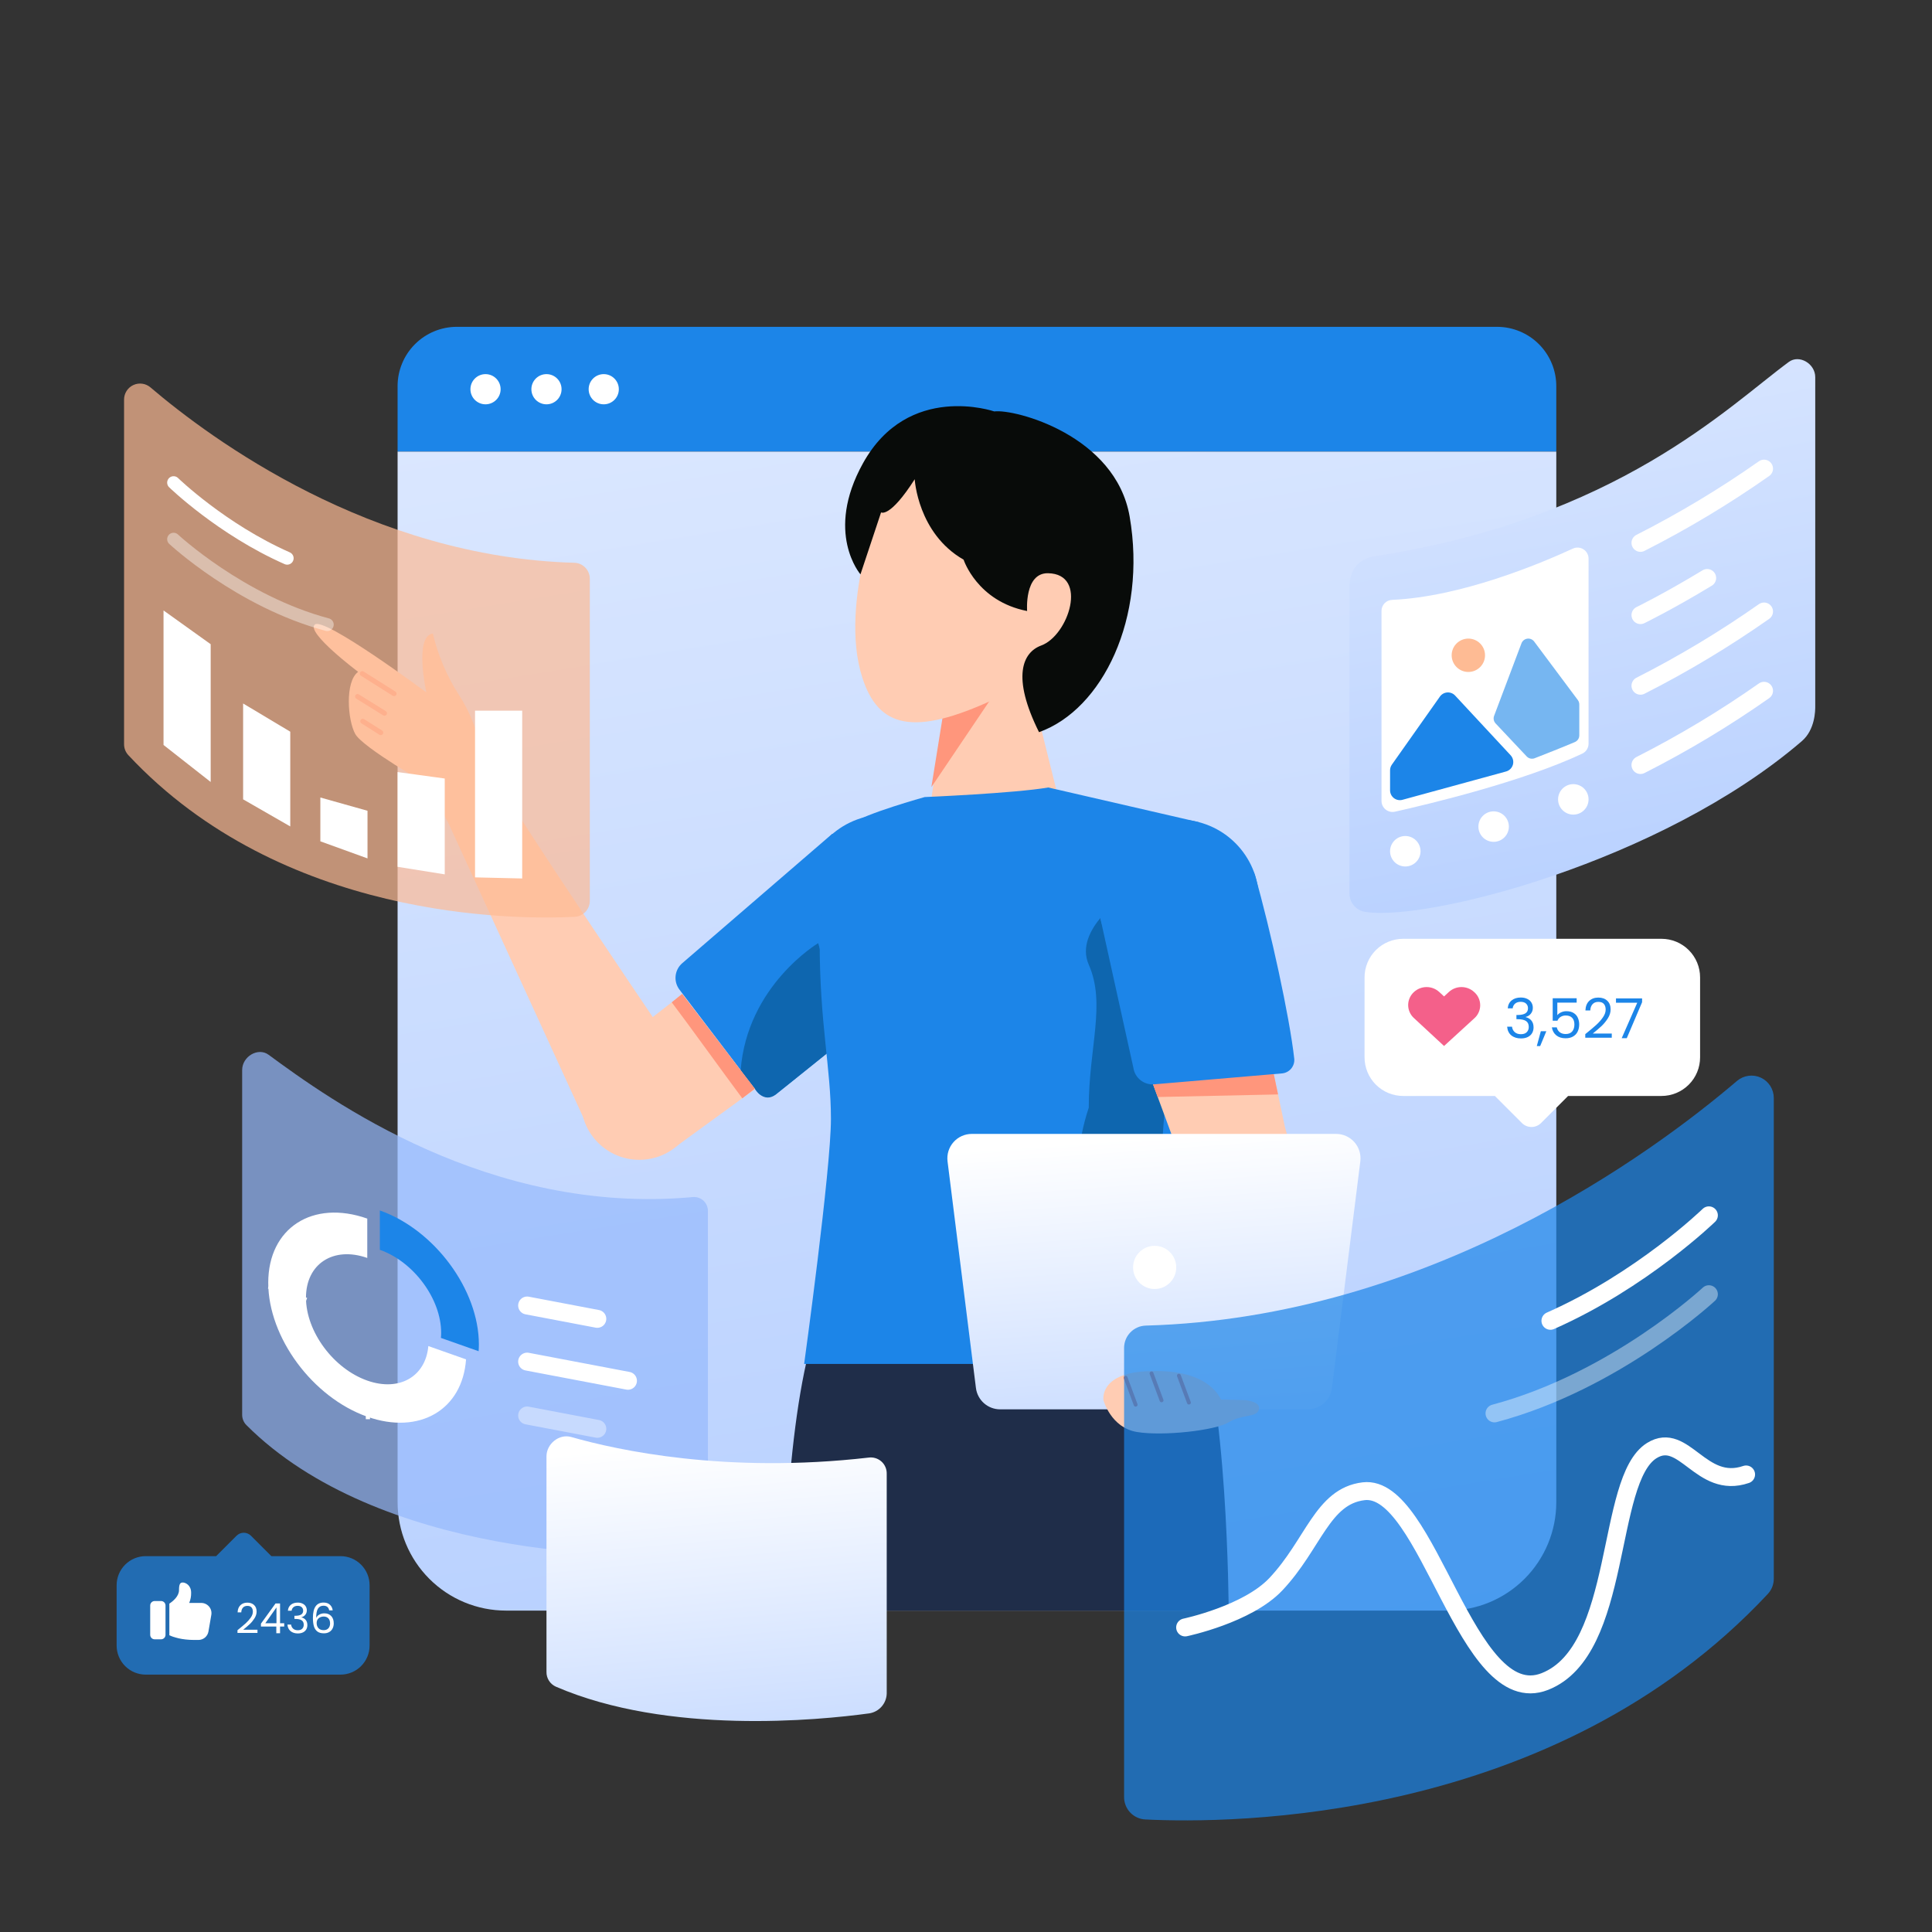 <svg xmlns="http://www.w3.org/2000/svg" xmlns:xlink="http://www.w3.org/1999/xlink" width="1080" zoomAndPan="magnify" viewBox="0 0 810 810" height="1080" preserveAspectRatio="xMidYMid meet" version="1.0"><rect x="0" y="0" width="810" height="810" fill="#333333" stroke="none"/><defs><clipPath id="b8635d881f"><path d="M 166 137.023 L 653 137.023 L 653 190 L 166 190 Z M 166 137.023 " clip-rule="nonzero"/></clipPath><clipPath id="054dc86b91"><path d="M 166 189 L 653 189 L 653 676 L 166 676 Z M 166 189 " clip-rule="nonzero"/></clipPath><clipPath id="57f4c240c4"><path d="M 166.691 189.344 L 652.48 189.344 L 652.48 629.789 C 652.48 635.758 651.309 641.668 649.023 647.184 C 646.738 652.699 643.395 657.711 639.172 661.934 C 634.953 666.156 629.941 669.504 624.43 671.789 C 618.91 674.074 613 675.25 607.031 675.25 L 212.141 675.25 C 206.172 675.25 200.262 674.074 194.746 671.789 C 189.234 669.504 184.223 666.156 180.004 661.934 C 175.781 657.711 172.434 652.699 170.152 647.184 C 167.867 641.668 166.691 635.758 166.691 629.789 Z M 166.691 189.344 " clip-rule="nonzero"/></clipPath><linearGradient x1="2460.588" gradientTransform="matrix(0.16, 0, 0, 0.16, 48.817, 137.022)" y1="50.043" x2="3016.202" gradientUnits="userSpaceOnUse" y2="3495.166" id="662d8fd443"><stop stop-opacity="1" stop-color="rgb(85.4%, 90.44%, 100%)" offset="0"/><stop stop-opacity="1" stop-color="rgb(85.289%, 90.367%, 100%)" offset="0.016"/><stop stop-opacity="1" stop-color="rgb(85.066%, 90.221%, 100%)" offset="0.031"/><stop stop-opacity="1" stop-color="rgb(84.842%, 90.076%, 100%)" offset="0.047"/><stop stop-opacity="1" stop-color="rgb(84.619%, 89.929%, 100%)" offset="0.062"/><stop stop-opacity="1" stop-color="rgb(84.395%, 89.783%, 100%)" offset="0.078"/><stop stop-opacity="1" stop-color="rgb(84.172%, 89.636%, 100%)" offset="0.094"/><stop stop-opacity="1" stop-color="rgb(83.948%, 89.49%, 100%)" offset="0.109"/><stop stop-opacity="1" stop-color="rgb(83.725%, 89.343%, 100%)" offset="0.125"/><stop stop-opacity="1" stop-color="rgb(83.501%, 89.197%, 100%)" offset="0.139"/><stop stop-opacity="1" stop-color="rgb(83.389%, 89.124%, 100%)" offset="0.141"/><stop stop-opacity="1" stop-color="rgb(83.278%, 89.05%, 100%)" offset="0.156"/><stop stop-opacity="1" stop-color="rgb(83.055%, 88.904%, 100%)" offset="0.172"/><stop stop-opacity="1" stop-color="rgb(82.831%, 88.759%, 100%)" offset="0.188"/><stop stop-opacity="1" stop-color="rgb(82.608%, 88.612%, 100%)" offset="0.203"/><stop stop-opacity="1" stop-color="rgb(82.384%, 88.466%, 100%)" offset="0.219"/><stop stop-opacity="1" stop-color="rgb(82.161%, 88.319%, 100%)" offset="0.234"/><stop stop-opacity="1" stop-color="rgb(81.937%, 88.173%, 100%)" offset="0.25"/><stop stop-opacity="1" stop-color="rgb(81.714%, 88.026%, 100%)" offset="0.266"/><stop stop-opacity="1" stop-color="rgb(81.49%, 87.88%, 100%)" offset="0.281"/><stop stop-opacity="1" stop-color="rgb(81.267%, 87.733%, 100%)" offset="0.297"/><stop stop-opacity="1" stop-color="rgb(81.042%, 87.587%, 100%)" offset="0.312"/><stop stop-opacity="1" stop-color="rgb(80.82%, 87.442%, 100%)" offset="0.328"/><stop stop-opacity="1" stop-color="rgb(80.597%, 87.296%, 100%)" offset="0.344"/><stop stop-opacity="1" stop-color="rgb(80.373%, 87.149%, 100%)" offset="0.359"/><stop stop-opacity="1" stop-color="rgb(80.15%, 87.003%, 100%)" offset="0.375"/><stop stop-opacity="1" stop-color="rgb(79.926%, 86.856%, 100%)" offset="0.391"/><stop stop-opacity="1" stop-color="rgb(79.703%, 86.71%, 100%)" offset="0.406"/><stop stop-opacity="1" stop-color="rgb(79.478%, 86.563%, 100%)" offset="0.422"/><stop stop-opacity="1" stop-color="rgb(79.256%, 86.417%, 100%)" offset="0.438"/><stop stop-opacity="1" stop-color="rgb(79.031%, 86.27%, 100%)" offset="0.453"/><stop stop-opacity="1" stop-color="rgb(78.809%, 86.125%, 100%)" offset="0.469"/><stop stop-opacity="1" stop-color="rgb(78.584%, 85.979%, 100%)" offset="0.484"/><stop stop-opacity="1" stop-color="rgb(78.362%, 85.832%, 100%)" offset="0.5"/><stop stop-opacity="1" stop-color="rgb(78.139%, 85.686%, 100%)" offset="0.516"/><stop stop-opacity="1" stop-color="rgb(77.914%, 85.539%, 100%)" offset="0.531"/><stop stop-opacity="1" stop-color="rgb(77.692%, 85.393%, 100%)" offset="0.547"/><stop stop-opacity="1" stop-color="rgb(77.467%, 85.246%, 100%)" offset="0.562"/><stop stop-opacity="1" stop-color="rgb(77.245%, 85.1%, 100%)" offset="0.578"/><stop stop-opacity="1" stop-color="rgb(77.02%, 84.953%, 100%)" offset="0.594"/><stop stop-opacity="1" stop-color="rgb(76.797%, 84.808%, 100%)" offset="0.609"/><stop stop-opacity="1" stop-color="rgb(76.573%, 84.662%, 100%)" offset="0.625"/><stop stop-opacity="1" stop-color="rgb(76.35%, 84.515%, 100%)" offset="0.641"/><stop stop-opacity="1" stop-color="rgb(76.128%, 84.369%, 100%)" offset="0.656"/><stop stop-opacity="1" stop-color="rgb(75.903%, 84.222%, 100%)" offset="0.672"/><stop stop-opacity="1" stop-color="rgb(75.681%, 84.076%, 100%)" offset="0.688"/><stop stop-opacity="1" stop-color="rgb(75.456%, 83.929%, 100%)" offset="0.703"/><stop stop-opacity="1" stop-color="rgb(75.233%, 83.783%, 100%)" offset="0.719"/><stop stop-opacity="1" stop-color="rgb(75.009%, 83.636%, 100%)" offset="0.734"/><stop stop-opacity="1" stop-color="rgb(74.786%, 83.492%, 100%)" offset="0.75"/><stop stop-opacity="1" stop-color="rgb(74.562%, 83.345%, 100%)" offset="0.766"/><stop stop-opacity="1" stop-color="rgb(74.339%, 83.199%, 100%)" offset="0.781"/><stop stop-opacity="1" stop-color="rgb(74.115%, 83.052%, 100%)" offset="0.797"/><stop stop-opacity="1" stop-color="rgb(73.892%, 82.906%, 100%)" offset="0.812"/><stop stop-opacity="1" stop-color="rgb(73.669%, 82.759%, 100%)" offset="0.828"/><stop stop-opacity="1" stop-color="rgb(73.445%, 82.613%, 100%)" offset="0.844"/><stop stop-opacity="1" stop-color="rgb(73.222%, 82.466%, 100%)" offset="0.859"/><stop stop-opacity="1" stop-color="rgb(72.998%, 82.32%, 100%)" offset="0.861"/><stop stop-opacity="1" stop-color="rgb(72.887%, 82.248%, 100%)" offset="0.875"/><stop stop-opacity="1" stop-color="rgb(72.775%, 82.175%, 100%)" offset="0.891"/><stop stop-opacity="1" stop-color="rgb(72.551%, 82.028%, 100%)" offset="0.906"/><stop stop-opacity="1" stop-color="rgb(72.328%, 81.882%, 100%)" offset="0.922"/><stop stop-opacity="1" stop-color="rgb(72.104%, 81.735%, 100%)" offset="0.938"/><stop stop-opacity="1" stop-color="rgb(71.881%, 81.589%, 100%)" offset="0.953"/><stop stop-opacity="1" stop-color="rgb(71.658%, 81.442%, 100%)" offset="0.969"/><stop stop-opacity="1" stop-color="rgb(71.434%, 81.296%, 100%)" offset="0.984"/><stop stop-opacity="1" stop-color="rgb(71.211%, 81.149%, 100%)" offset="1"/></linearGradient><clipPath id="5b7d58365f"><path d="M 397 475 L 571 475 L 571 591 L 397 591 Z M 397 475 " clip-rule="nonzero"/></clipPath><clipPath id="855f51bd52"><path d="M 548.266 590.875 L 419.32 590.875 C 416.828 590.875 414.418 589.969 412.547 588.316 C 410.676 586.664 409.473 584.387 409.164 581.91 L 397.262 486.906 C 397.082 485.465 397.211 484 397.637 482.613 C 398.066 481.227 398.785 479.945 399.746 478.859 C 400.707 477.77 401.887 476.898 403.211 476.301 C 404.531 475.703 405.969 475.395 407.418 475.395 L 560.164 475.395 C 561.617 475.395 563.051 475.703 564.375 476.301 C 565.695 476.898 566.879 477.77 567.84 478.859 C 568.801 479.945 569.52 481.227 569.945 482.613 C 570.375 484 570.5 485.465 570.32 486.906 L 558.418 581.91 C 558.109 584.387 556.906 586.664 555.035 588.316 C 553.164 589.969 550.758 590.875 548.266 590.875 Z M 548.266 590.875 " clip-rule="nonzero"/></clipPath><linearGradient x1="2695.84" gradientTransform="matrix(0.16, 0, 0, 0.16, 48.817, 137.022)" y1="2082.523" x2="2753.497" gradientUnits="userSpaceOnUse" y2="2880.306" id="ebf823d65d"><stop stop-opacity="1" stop-color="rgb(100%, 100%, 100%)" offset="0"/><stop stop-opacity="1" stop-color="rgb(100%, 100%, 100%)" offset="0.031"/><stop stop-opacity="1" stop-color="rgb(99.973%, 99.982%, 100%)" offset="0.047"/><stop stop-opacity="1" stop-color="rgb(99.776%, 99.852%, 100%)" offset="0.062"/><stop stop-opacity="1" stop-color="rgb(99.437%, 99.631%, 100%)" offset="0.078"/><stop stop-opacity="1" stop-color="rgb(99.097%, 99.408%, 100%)" offset="0.094"/><stop stop-opacity="1" stop-color="rgb(98.758%, 99.187%, 100%)" offset="0.098"/><stop stop-opacity="1" stop-color="rgb(98.589%, 99.075%, 100%)" offset="0.109"/><stop stop-opacity="1" stop-color="rgb(98.419%, 98.964%, 100%)" offset="0.125"/><stop stop-opacity="1" stop-color="rgb(98.08%, 98.743%, 100%)" offset="0.141"/><stop stop-opacity="1" stop-color="rgb(97.74%, 98.52%, 100%)" offset="0.156"/><stop stop-opacity="1" stop-color="rgb(97.401%, 98.299%, 100%)" offset="0.172"/><stop stop-opacity="1" stop-color="rgb(97.063%, 98.076%, 100%)" offset="0.188"/><stop stop-opacity="1" stop-color="rgb(96.724%, 97.855%, 100%)" offset="0.203"/><stop stop-opacity="1" stop-color="rgb(96.384%, 97.632%, 100%)" offset="0.219"/><stop stop-opacity="1" stop-color="rgb(96.045%, 97.411%, 100%)" offset="0.234"/><stop stop-opacity="1" stop-color="rgb(95.706%, 97.188%, 100%)" offset="0.25"/><stop stop-opacity="1" stop-color="rgb(95.367%, 96.967%, 100%)" offset="0.266"/><stop stop-opacity="1" stop-color="rgb(95.027%, 96.744%, 100%)" offset="0.281"/><stop stop-opacity="1" stop-color="rgb(94.688%, 96.523%, 100%)" offset="0.297"/><stop stop-opacity="1" stop-color="rgb(94.35%, 96.3%, 100%)" offset="0.312"/><stop stop-opacity="1" stop-color="rgb(94.011%, 96.077%, 100%)" offset="0.328"/><stop stop-opacity="1" stop-color="rgb(93.671%, 95.856%, 100%)" offset="0.344"/><stop stop-opacity="1" stop-color="rgb(93.332%, 95.633%, 100%)" offset="0.359"/><stop stop-opacity="1" stop-color="rgb(92.993%, 95.412%, 100%)" offset="0.375"/><stop stop-opacity="1" stop-color="rgb(92.654%, 95.189%, 100%)" offset="0.391"/><stop stop-opacity="1" stop-color="rgb(92.314%, 94.968%, 100%)" offset="0.406"/><stop stop-opacity="1" stop-color="rgb(91.975%, 94.745%, 100%)" offset="0.422"/><stop stop-opacity="1" stop-color="rgb(91.637%, 94.524%, 100%)" offset="0.438"/><stop stop-opacity="1" stop-color="rgb(91.298%, 94.301%, 100%)" offset="0.453"/><stop stop-opacity="1" stop-color="rgb(90.958%, 94.08%, 100%)" offset="0.469"/><stop stop-opacity="1" stop-color="rgb(90.619%, 93.857%, 100%)" offset="0.484"/><stop stop-opacity="1" stop-color="rgb(90.28%, 93.636%, 100%)" offset="0.5"/><stop stop-opacity="1" stop-color="rgb(89.941%, 93.413%, 100%)" offset="0.516"/><stop stop-opacity="1" stop-color="rgb(89.601%, 93.192%, 100%)" offset="0.531"/><stop stop-opacity="1" stop-color="rgb(89.262%, 92.969%, 100%)" offset="0.547"/><stop stop-opacity="1" stop-color="rgb(88.924%, 92.747%, 100%)" offset="0.562"/><stop stop-opacity="1" stop-color="rgb(88.585%, 92.525%, 100%)" offset="0.578"/><stop stop-opacity="1" stop-color="rgb(88.245%, 92.303%, 100%)" offset="0.594"/><stop stop-opacity="1" stop-color="rgb(87.906%, 92.081%, 100%)" offset="0.609"/><stop stop-opacity="1" stop-color="rgb(87.567%, 91.859%, 100%)" offset="0.625"/><stop stop-opacity="1" stop-color="rgb(87.228%, 91.637%, 100%)" offset="0.641"/><stop stop-opacity="1" stop-color="rgb(86.888%, 91.414%, 100%)" offset="0.656"/><stop stop-opacity="1" stop-color="rgb(86.549%, 91.193%, 100%)" offset="0.672"/><stop stop-opacity="1" stop-color="rgb(86.211%, 90.97%, 100%)" offset="0.688"/><stop stop-opacity="1" stop-color="rgb(85.872%, 90.749%, 100%)" offset="0.703"/><stop stop-opacity="1" stop-color="rgb(85.532%, 90.526%, 100%)" offset="0.719"/><stop stop-opacity="1" stop-color="rgb(85.193%, 90.305%, 100%)" offset="0.734"/><stop stop-opacity="1" stop-color="rgb(84.854%, 90.082%, 100%)" offset="0.75"/><stop stop-opacity="1" stop-color="rgb(84.514%, 89.861%, 100%)" offset="0.766"/><stop stop-opacity="1" stop-color="rgb(84.175%, 89.638%, 100%)" offset="0.781"/><stop stop-opacity="1" stop-color="rgb(83.836%, 89.417%, 100%)" offset="0.797"/><stop stop-opacity="1" stop-color="rgb(83.498%, 89.194%, 100%)" offset="0.812"/><stop stop-opacity="1" stop-color="rgb(83.157%, 88.972%, 100%)" offset="0.828"/><stop stop-opacity="1" stop-color="rgb(82.819%, 88.75%, 100%)" offset="0.844"/><stop stop-opacity="1" stop-color="rgb(82.48%, 88.528%, 100%)" offset="0.859"/><stop stop-opacity="1" stop-color="rgb(82.141%, 88.306%, 100%)" offset="0.875"/><stop stop-opacity="1" stop-color="rgb(81.801%, 88.084%, 100%)" offset="0.891"/><stop stop-opacity="1" stop-color="rgb(81.462%, 87.862%, 100%)" offset="0.902"/><stop stop-opacity="1" stop-color="rgb(81.293%, 87.752%, 100%)" offset="0.906"/><stop stop-opacity="1" stop-color="rgb(81.123%, 87.64%, 100%)" offset="0.922"/><stop stop-opacity="1" stop-color="rgb(80.785%, 87.418%, 100%)" offset="0.938"/><stop stop-opacity="1" stop-color="rgb(80.444%, 87.196%, 100%)" offset="0.953"/><stop stop-opacity="1" stop-color="rgb(80.106%, 86.974%, 100%)" offset="0.969"/><stop stop-opacity="1" stop-color="rgb(79.767%, 86.751%, 100%)" offset="0.984"/><stop stop-opacity="1" stop-color="rgb(79.428%, 86.53%, 100%)" offset="1"/></linearGradient><clipPath id="65487ca9fc"><path d="M 48.898 137.023 L 197 137.023 L 197 310 L 48.898 310 Z M 48.898 137.023 " clip-rule="nonzero"/></clipPath><clipPath id="a12883c758"><path d="M 48.898 149 L 214 149 L 214 338 L 48.898 338 Z M 48.898 149 " clip-rule="nonzero"/></clipPath><clipPath id="de56fa7dab"><path d="M 471 450 L 744 450 L 744 763.211 L 471 763.211 Z M 471 450 " clip-rule="nonzero"/></clipPath><clipPath id="e3e4af2028"><path d="M 542 402 L 761.051 402 L 761.051 659 L 542 659 Z M 542 402 " clip-rule="nonzero"/></clipPath><clipPath id="31855daa9c"><path d="M 519 435 L 761.051 435 L 761.051 698 L 519 698 Z M 519 435 " clip-rule="nonzero"/></clipPath><clipPath id="387b6ff865"><path d="M 48.898 642 L 155 642 L 155 703 L 48.898 703 Z M 48.898 642 " clip-rule="nonzero"/></clipPath><clipPath id="ffbc3e6556"><path d="M 389 499 L 761.051 499 L 761.051 763.211 L 389 763.211 Z M 389 499 " clip-rule="nonzero"/></clipPath><clipPath id="965c9350e5"><path d="M 229 602 L 372 602 L 372 722 L 229 722 Z M 229 602 " clip-rule="nonzero"/></clipPath><clipPath id="091e360784"><path d="M 239.461 602.465 C 258.926 608.023 304.473 617.957 364.148 611.105 C 365.109 610.969 366.086 611.043 367.012 611.324 C 367.941 611.602 368.797 612.078 369.52 612.723 C 370.246 613.363 370.82 614.156 371.207 615.047 C 371.594 615.934 371.781 616.895 371.762 617.863 L 371.762 709.988 C 371.719 712.02 370.957 713.973 369.617 715.5 C 368.273 717.027 366.438 718.031 364.43 718.34 C 343.18 721.246 280.09 727.461 233.074 707.156 C 231.871 706.625 230.852 705.746 230.148 704.637 C 229.441 703.523 229.082 702.23 229.113 700.914 L 229.113 610.613 C 229.113 605.27 234.488 601.043 239.461 602.465 Z M 239.461 602.465 " clip-rule="nonzero"/></clipPath><linearGradient x1="1550.38" gradientTransform="matrix(0.16, 0, 0, 0.16, 48.817, 137.022)" y1="2868.585" x2="1628.914" gradientUnits="userSpaceOnUse" y2="3734.468" id="c9a715ce62"><stop stop-opacity="1" stop-color="rgb(100%, 100%, 100%)" offset="0"/><stop stop-opacity="1" stop-color="rgb(99.86%, 99.908%, 100%)" offset="0.062"/><stop stop-opacity="1" stop-color="rgb(99.542%, 99.699%, 100%)" offset="0.078"/><stop stop-opacity="1" stop-color="rgb(99.185%, 99.466%, 100%)" offset="0.093"/><stop stop-opacity="1" stop-color="rgb(99.007%, 99.348%, 100%)" offset="0.094"/><stop stop-opacity="1" stop-color="rgb(98.828%, 99.231%, 100%)" offset="0.109"/><stop stop-opacity="1" stop-color="rgb(98.47%, 98.997%, 100%)" offset="0.125"/><stop stop-opacity="1" stop-color="rgb(98.112%, 98.764%, 100%)" offset="0.141"/><stop stop-opacity="1" stop-color="rgb(97.755%, 98.531%, 100%)" offset="0.156"/><stop stop-opacity="1" stop-color="rgb(97.398%, 98.296%, 100%)" offset="0.172"/><stop stop-opacity="1" stop-color="rgb(97.041%, 98.062%, 100%)" offset="0.188"/><stop stop-opacity="1" stop-color="rgb(96.684%, 97.829%, 100%)" offset="0.203"/><stop stop-opacity="1" stop-color="rgb(96.327%, 97.595%, 100%)" offset="0.219"/><stop stop-opacity="1" stop-color="rgb(95.97%, 97.36%, 100%)" offset="0.234"/><stop stop-opacity="1" stop-color="rgb(95.613%, 97.127%, 100%)" offset="0.25"/><stop stop-opacity="1" stop-color="rgb(95.256%, 96.893%, 100%)" offset="0.266"/><stop stop-opacity="1" stop-color="rgb(94.899%, 96.658%, 100%)" offset="0.281"/><stop stop-opacity="1" stop-color="rgb(94.542%, 96.425%, 100%)" offset="0.297"/><stop stop-opacity="1" stop-color="rgb(94.185%, 96.191%, 100%)" offset="0.312"/><stop stop-opacity="1" stop-color="rgb(93.828%, 95.958%, 100%)" offset="0.328"/><stop stop-opacity="1" stop-color="rgb(93.471%, 95.723%, 100%)" offset="0.344"/><stop stop-opacity="1" stop-color="rgb(93.112%, 95.49%, 100%)" offset="0.359"/><stop stop-opacity="1" stop-color="rgb(92.755%, 95.256%, 100%)" offset="0.375"/><stop stop-opacity="1" stop-color="rgb(92.398%, 95.023%, 100%)" offset="0.391"/><stop stop-opacity="1" stop-color="rgb(92.041%, 94.788%, 100%)" offset="0.406"/><stop stop-opacity="1" stop-color="rgb(91.684%, 94.554%, 100%)" offset="0.422"/><stop stop-opacity="1" stop-color="rgb(91.327%, 94.321%, 100%)" offset="0.438"/><stop stop-opacity="1" stop-color="rgb(90.97%, 94.087%, 100%)" offset="0.453"/><stop stop-opacity="1" stop-color="rgb(90.613%, 93.852%, 100%)" offset="0.469"/><stop stop-opacity="1" stop-color="rgb(90.256%, 93.619%, 100%)" offset="0.484"/><stop stop-opacity="1" stop-color="rgb(89.899%, 93.385%, 100%)" offset="0.5"/><stop stop-opacity="1" stop-color="rgb(89.542%, 93.152%, 100%)" offset="0.516"/><stop stop-opacity="1" stop-color="rgb(89.185%, 92.917%, 100%)" offset="0.531"/><stop stop-opacity="1" stop-color="rgb(88.828%, 92.683%, 100%)" offset="0.547"/><stop stop-opacity="1" stop-color="rgb(88.47%, 92.45%, 100%)" offset="0.562"/><stop stop-opacity="1" stop-color="rgb(88.112%, 92.216%, 100%)" offset="0.578"/><stop stop-opacity="1" stop-color="rgb(87.755%, 91.982%, 100%)" offset="0.594"/><stop stop-opacity="1" stop-color="rgb(87.398%, 91.748%, 100%)" offset="0.609"/><stop stop-opacity="1" stop-color="rgb(87.041%, 91.515%, 100%)" offset="0.625"/><stop stop-opacity="1" stop-color="rgb(86.684%, 91.281%, 100%)" offset="0.641"/><stop stop-opacity="1" stop-color="rgb(86.327%, 91.046%, 100%)" offset="0.656"/><stop stop-opacity="1" stop-color="rgb(85.97%, 90.813%, 100%)" offset="0.672"/><stop stop-opacity="1" stop-color="rgb(85.612%, 90.579%, 100%)" offset="0.688"/><stop stop-opacity="1" stop-color="rgb(85.255%, 90.344%, 100%)" offset="0.703"/><stop stop-opacity="1" stop-color="rgb(84.898%, 90.111%, 100%)" offset="0.719"/><stop stop-opacity="1" stop-color="rgb(84.541%, 89.877%, 100%)" offset="0.734"/><stop stop-opacity="1" stop-color="rgb(84.184%, 89.644%, 100%)" offset="0.75"/><stop stop-opacity="1" stop-color="rgb(83.827%, 89.409%, 100%)" offset="0.766"/><stop stop-opacity="1" stop-color="rgb(83.47%, 89.175%, 100%)" offset="0.781"/><stop stop-opacity="1" stop-color="rgb(83.113%, 88.942%, 100%)" offset="0.797"/><stop stop-opacity="1" stop-color="rgb(82.755%, 88.708%, 100%)" offset="0.812"/><stop stop-opacity="1" stop-color="rgb(82.397%, 88.474%, 100%)" offset="0.828"/><stop stop-opacity="1" stop-color="rgb(82.04%, 88.24%, 100%)" offset="0.844"/><stop stop-opacity="1" stop-color="rgb(81.683%, 88.007%, 100%)" offset="0.859"/><stop stop-opacity="1" stop-color="rgb(81.326%, 87.773%, 100%)" offset="0.875"/><stop stop-opacity="1" stop-color="rgb(80.969%, 87.538%, 100%)" offset="0.891"/><stop stop-opacity="1" stop-color="rgb(80.612%, 87.305%, 100%)" offset="0.906"/><stop stop-opacity="1" stop-color="rgb(80.255%, 87.071%, 100%)" offset="0.907"/><stop stop-opacity="1" stop-color="rgb(80.077%, 86.955%, 100%)" offset="0.922"/><stop stop-opacity="1" stop-color="rgb(79.898%, 86.838%, 100%)" offset="0.938"/><stop stop-opacity="1" stop-color="rgb(79.541%, 86.603%, 100%)" offset="0.953"/><stop stop-opacity="1" stop-color="rgb(79.184%, 86.369%, 100%)" offset="0.969"/><stop stop-opacity="1" stop-color="rgb(78.827%, 86.136%, 100%)" offset="0.984"/><stop stop-opacity="1" stop-color="rgb(78.47%, 85.902%, 100%)" offset="1"/></linearGradient><clipPath id="a65502ffb5"><path d="M 565 150 L 761.051 150 L 761.051 383 L 565 383 Z M 565 150 " clip-rule="nonzero"/></clipPath><clipPath id="3fe1363bb0"><path d="M 749.992 151.73 C 724.551 170.41 678.02 217.52 576.465 233.172 C 568.688 234.371 565.777 239.902 565.777 246.02 L 565.777 374.812 C 565.82 376.602 566.477 378.316 567.641 379.676 C 568.801 381.035 570.395 381.953 572.152 382.273 C 597.77 386.586 696.422 361.414 755.414 310.738 C 761.051 305.898 761.051 297.781 761.051 296.09 L 761.051 158.156 C 761.051 152.434 754.344 148.531 749.992 151.73 Z M 749.992 151.73 " clip-rule="nonzero"/></clipPath><linearGradient x1="4019.742" gradientTransform="matrix(0.16, 0, 0, 0.16, 48.817, 137.022)" y1="-77.556" x2="4338.876" gradientUnits="userSpaceOnUse" y2="1587.069" id="ce7e64eda1"><stop stop-opacity="1" stop-color="rgb(85.51%, 90.512%, 100%)" offset="0"/><stop stop-opacity="1" stop-color="rgb(85.396%, 90.437%, 100%)" offset="0.016"/><stop stop-opacity="1" stop-color="rgb(85.167%, 90.288%, 100%)" offset="0.031"/><stop stop-opacity="1" stop-color="rgb(84.938%, 90.138%, 100%)" offset="0.047"/><stop stop-opacity="1" stop-color="rgb(84.711%, 89.989%, 100%)" offset="0.062"/><stop stop-opacity="1" stop-color="rgb(84.482%, 89.839%, 100%)" offset="0.078"/><stop stop-opacity="1" stop-color="rgb(84.253%, 89.69%, 100%)" offset="0.094"/><stop stop-opacity="1" stop-color="rgb(84.026%, 89.54%, 100%)" offset="0.109"/><stop stop-opacity="1" stop-color="rgb(83.797%, 89.391%, 100%)" offset="0.125"/><stop stop-opacity="1" stop-color="rgb(83.569%, 89.241%, 100%)" offset="0.136"/><stop stop-opacity="1" stop-color="rgb(83.455%, 89.166%, 100%)" offset="0.141"/><stop stop-opacity="1" stop-color="rgb(83.34%, 89.091%, 100%)" offset="0.156"/><stop stop-opacity="1" stop-color="rgb(83.112%, 88.942%, 100%)" offset="0.172"/><stop stop-opacity="1" stop-color="rgb(82.884%, 88.792%, 100%)" offset="0.188"/><stop stop-opacity="1" stop-color="rgb(82.655%, 88.643%, 100%)" offset="0.203"/><stop stop-opacity="1" stop-color="rgb(82.426%, 88.493%, 100%)" offset="0.219"/><stop stop-opacity="1" stop-color="rgb(82.199%, 88.344%, 100%)" offset="0.234"/><stop stop-opacity="1" stop-color="rgb(81.97%, 88.194%, 100%)" offset="0.25"/><stop stop-opacity="1" stop-color="rgb(81.741%, 88.045%, 100%)" offset="0.266"/><stop stop-opacity="1" stop-color="rgb(81.514%, 87.895%, 100%)" offset="0.281"/><stop stop-opacity="1" stop-color="rgb(81.285%, 87.746%, 100%)" offset="0.297"/><stop stop-opacity="1" stop-color="rgb(81.056%, 87.596%, 100%)" offset="0.312"/><stop stop-opacity="1" stop-color="rgb(80.829%, 87.447%, 100%)" offset="0.328"/><stop stop-opacity="1" stop-color="rgb(80.6%, 87.297%, 100%)" offset="0.344"/><stop stop-opacity="1" stop-color="rgb(80.371%, 87.148%, 100%)" offset="0.359"/><stop stop-opacity="1" stop-color="rgb(80.144%, 86.998%, 100%)" offset="0.375"/><stop stop-opacity="1" stop-color="rgb(79.915%, 86.848%, 100%)" offset="0.391"/><stop stop-opacity="1" stop-color="rgb(79.686%, 86.699%, 100%)" offset="0.406"/><stop stop-opacity="1" stop-color="rgb(79.459%, 86.549%, 100%)" offset="0.422"/><stop stop-opacity="1" stop-color="rgb(79.23%, 86.4%, 100%)" offset="0.438"/><stop stop-opacity="1" stop-color="rgb(79.002%, 86.25%, 100%)" offset="0.453"/><stop stop-opacity="1" stop-color="rgb(78.773%, 86.101%, 100%)" offset="0.469"/><stop stop-opacity="1" stop-color="rgb(78.545%, 85.951%, 100%)" offset="0.484"/><stop stop-opacity="1" stop-color="rgb(78.317%, 85.802%, 100%)" offset="0.5"/><stop stop-opacity="1" stop-color="rgb(78.088%, 85.654%, 100%)" offset="0.516"/><stop stop-opacity="1" stop-color="rgb(77.859%, 85.504%, 100%)" offset="0.531"/><stop stop-opacity="1" stop-color="rgb(77.632%, 85.355%, 100%)" offset="0.547"/><stop stop-opacity="1" stop-color="rgb(77.403%, 85.205%, 100%)" offset="0.562"/><stop stop-opacity="1" stop-color="rgb(77.174%, 85.056%, 100%)" offset="0.578"/><stop stop-opacity="1" stop-color="rgb(76.947%, 84.906%, 100%)" offset="0.594"/><stop stop-opacity="1" stop-color="rgb(76.718%, 84.756%, 100%)" offset="0.609"/><stop stop-opacity="1" stop-color="rgb(76.489%, 84.607%, 100%)" offset="0.625"/><stop stop-opacity="1" stop-color="rgb(76.262%, 84.457%, 100%)" offset="0.641"/><stop stop-opacity="1" stop-color="rgb(76.033%, 84.308%, 100%)" offset="0.656"/><stop stop-opacity="1" stop-color="rgb(75.804%, 84.158%, 100%)" offset="0.672"/><stop stop-opacity="1" stop-color="rgb(75.577%, 84.009%, 100%)" offset="0.688"/><stop stop-opacity="1" stop-color="rgb(75.348%, 83.859%, 100%)" offset="0.703"/><stop stop-opacity="1" stop-color="rgb(75.121%, 83.71%, 100%)" offset="0.719"/><stop stop-opacity="1" stop-color="rgb(74.892%, 83.56%, 100%)" offset="0.734"/><stop stop-opacity="1" stop-color="rgb(74.663%, 83.411%, 100%)" offset="0.75"/><stop stop-opacity="1" stop-color="rgb(74.435%, 83.261%, 100%)" offset="0.766"/><stop stop-opacity="1" stop-color="rgb(74.207%, 83.112%, 100%)" offset="0.781"/><stop stop-opacity="1" stop-color="rgb(73.978%, 82.962%, 100%)" offset="0.797"/><stop stop-opacity="1" stop-color="rgb(73.75%, 82.812%, 100%)" offset="0.812"/><stop stop-opacity="1" stop-color="rgb(73.521%, 82.663%, 100%)" offset="0.828"/><stop stop-opacity="1" stop-color="rgb(73.293%, 82.513%, 100%)" offset="0.844"/><stop stop-opacity="1" stop-color="rgb(73.065%, 82.364%, 100%)" offset="0.859"/><stop stop-opacity="1" stop-color="rgb(72.836%, 82.214%, 100%)" offset="0.864"/><stop stop-opacity="1" stop-color="rgb(72.722%, 82.14%, 100%)" offset="0.875"/><stop stop-opacity="1" stop-color="rgb(72.607%, 82.065%, 100%)" offset="0.891"/><stop stop-opacity="1" stop-color="rgb(72.38%, 81.915%, 100%)" offset="0.906"/><stop stop-opacity="1" stop-color="rgb(72.151%, 81.766%, 100%)" offset="0.922"/><stop stop-opacity="1" stop-color="rgb(71.922%, 81.616%, 100%)" offset="0.938"/><stop stop-opacity="1" stop-color="rgb(71.695%, 81.467%, 100%)" offset="0.953"/><stop stop-opacity="1" stop-color="rgb(71.466%, 81.317%, 100%)" offset="0.969"/><stop stop-opacity="1" stop-color="rgb(71.237%, 81.168%, 100%)" offset="0.984"/><stop stop-opacity="1" stop-color="rgb(71.01%, 81.018%, 100%)" offset="1"/></linearGradient><clipPath id="34dfb3315a"><path d="M 580 137.023 L 761.051 137.023 L 761.051 334 L 580 334 Z M 580 137.023 " clip-rule="nonzero"/></clipPath><clipPath id="0d0074dad2"><path d="M 580 137.023 L 761.051 137.023 L 761.051 364 L 580 364 Z M 580 137.023 " clip-rule="nonzero"/></clipPath><clipPath id="eccaf904e0"><path d="M 580 150 L 761.051 150 L 761.051 394 L 580 394 Z M 580 150 " clip-rule="nonzero"/></clipPath><clipPath id="c1d126f07f"><path d="M 580 183 L 761.051 183 L 761.051 427 L 580 427 Z M 580 183 " clip-rule="nonzero"/></clipPath></defs><g clip-path="url(#b8635d881f)"><path fill="#1c85e8" d="M 191.551 137.023 L 627.621 137.023 C 634.215 137.023 640.539 139.641 645.203 144.305 C 649.863 148.969 652.48 155.293 652.48 161.891 L 652.48 189.344 L 166.691 189.344 L 166.691 161.891 C 166.691 155.293 169.312 148.969 173.973 144.305 C 178.637 139.641 184.961 137.023 191.551 137.023 Z M 191.551 137.023 " fill-opacity="1" fill-rule="nonzero"/></g><g clip-path="url(#054dc86b91)"><g clip-path="url(#57f4c240c4)"><path fill="url(#662d8fd443)" d="M 166.691 189.344 L 166.691 675.25 L 652.48 675.25 L 652.48 189.344 Z M 166.691 189.344 " fill-rule="nonzero"/></g></g><path fill="#ffccb3" d="M 484.094 501.777 L 350.852 501.777 L 350.852 566.504 L 484.094 566.504 Z M 484.094 501.777 " fill-opacity="1" fill-rule="nonzero"/><path fill="#1f2d49" d="M 350.066 541.68 C 334.438 557.059 328.289 632.801 329.113 675.25 L 515.129 675.25 C 515.129 675.25 514.793 582.68 500.691 551.488 C 487.723 522.797 466.168 565.117 350.066 541.68 Z M 350.066 541.68 " fill-opacity="1" fill-rule="nonzero"/><path fill="#1c85e8" d="M 380.812 361.262 C 380.812 361.262 404.746 388.129 396.785 396.746 C 381.02 414.457 339.094 447.75 325.355 458.77 C 324.762 459.223 324.082 459.555 323.359 459.746 C 322.641 459.938 321.887 459.984 321.145 459.883 C 320.406 459.781 319.691 459.535 319.051 459.156 C 318.406 458.777 317.84 458.277 317.391 457.68 L 284.906 414.957 C 283.637 413.312 283.043 411.246 283.25 409.176 C 283.457 407.109 284.449 405.199 286.02 403.84 L 348.945 349.562 Z M 380.812 361.262 " fill-opacity="1" fill-rule="nonzero"/><path fill="#0e66af" d="M 343.031 395.418 C 343.031 395.418 313.203 413.148 310.516 448.777 L 316.453 456.41 C 316.453 456.41 320.184 462.91 325.355 458.77 C 330.523 454.629 354.43 435.473 354.43 435.473 Z M 343.031 395.418 " fill-opacity="1" fill-rule="nonzero"/><path fill="#1c85e8" d="M 370.918 408.926 C 389.52 408.926 404.602 393.84 404.602 375.23 C 404.602 356.621 389.52 341.539 370.918 341.539 C 352.312 341.539 337.23 356.621 337.23 375.23 C 337.23 393.84 352.312 408.926 370.918 408.926 Z M 370.918 408.926 " fill-opacity="1" fill-rule="nonzero"/><path fill="#ffccb3" d="M 283.199 480.852 L 253.758 441.863 L 281.629 420.223 L 285.996 416.703 L 316.531 456.648 L 311.215 460.473 Z M 283.199 480.852 " fill-opacity="1" fill-rule="nonzero"/><path fill="#ff967c" d="M 311.215 460.473 C 303.328 449.914 288.5 429.273 281.629 420.223 L 285.996 416.703 L 316.453 456.41 Z M 311.215 460.473 " fill-opacity="1" fill-rule="nonzero"/><path fill="#ffccb3" d="M 268.031 486.258 C 281.539 486.258 292.484 475.309 292.484 461.797 C 292.484 448.289 281.539 437.336 268.031 437.336 C 254.527 437.336 243.578 448.289 243.578 461.797 C 243.578 475.309 254.527 486.258 268.031 486.258 Z M 268.031 486.258 " fill-opacity="1" fill-rule="nonzero"/><path fill="#ffccb3" d="M 288.738 448.641 C 288.738 448.641 209.855 332.77 206.207 322.93 C 202.66 313.32 184.027 336.445 184.027 336.445 L 245.078 469.672 Z M 288.738 448.641 " fill-opacity="1" fill-rule="nonzero"/><path fill="#ffccb3" d="M 397.336 287.055 L 387.852 353.184 C 387.852 353.184 385.363 361.961 396.41 363.289 C 407.457 364.617 431.016 361.648 439.43 352.68 C 447.844 343.715 444.898 339.27 444.898 339.27 L 427.055 267.492 Z M 397.336 287.055 " fill-opacity="1" fill-rule="nonzero"/><path fill="#ff967c" d="M 396.016 295.609 L 419.211 287.414 L 390.477 330.02 Z M 396.016 295.609 " fill-opacity="1" fill-rule="nonzero"/><path fill="#ffccb3" d="M 371.09 205.371 C 371.09 205.371 351.191 252.141 361.562 284.195 C 368.324 305.102 383.055 308.859 416.789 293.191 C 447.723 278.828 455.754 267.961 455.754 267.961 L 460.316 215.824 C 460.316 215.824 391.301 163.684 371.09 205.371 Z M 371.09 205.371 " fill-opacity="1" fill-rule="nonzero"/><path fill="#1c85e8" d="M 387.684 334.172 C 387.684 334.172 362.191 341.254 357.02 345.395 C 351.844 349.535 343.652 370.711 343.652 394.945 C 343.652 429.312 348.375 447.762 348.375 469.105 C 348.375 490.445 337.141 571.84 337.141 571.84 L 502.516 571.84 C 498.285 490.312 502.516 344.676 502.516 344.676 L 439.488 330.152 C 425.277 332.602 387.684 334.172 387.684 334.172 Z M 387.684 334.172 " fill-opacity="1" fill-rule="nonzero"/><path fill="#0e66af" d="M 471.969 375.23 C 471.969 375.23 449.988 389.766 456.465 404.43 C 463.742 420.918 456.465 439.078 456.465 464.402 C 453.957 471.996 452.508 479.234 452.508 485.383 C 452.508 491.531 449.121 485.652 449.121 503.512 C 449.121 516.223 489.062 527.246 488.023 516.973 C 481.078 448.258 509.945 404.746 471.969 375.23 Z M 471.969 375.23 " fill-opacity="1" fill-rule="nonzero"/><path fill="#ffccb3" d="M 548.082 506.691 L 499.402 510.684 L 491.09 475.395 L 481.078 448.258 L 532.312 442.125 L 538.719 472.496 Z M 548.082 506.691 " fill-opacity="1" fill-rule="nonzero"/><path fill="#ff967c" d="M 534.043 450.324 L 535.836 458.844 L 485.383 459.93 L 482.066 450.934 Z M 534.043 450.324 " fill-opacity="1" fill-rule="nonzero"/><path fill="#1c85e8" d="M 494.141 411.004 C 512.742 411.004 527.824 395.922 527.824 377.312 C 527.824 358.703 512.742 343.617 494.141 343.617 C 475.535 343.617 460.453 358.703 460.453 377.312 C 460.453 395.922 475.535 411.004 494.141 411.004 Z M 494.141 411.004 " fill-opacity="1" fill-rule="nonzero"/><path fill="#1c85e8" d="M 487.641 361.473 C 487.641 361.473 523.145 355.645 526.156 366.98 C 532.672 389.781 540.676 426.387 542.625 443.895 C 542.691 444.637 542.609 445.387 542.383 446.102 C 542.156 446.812 541.793 447.473 541.312 448.043 C 540.828 448.617 540.238 449.086 539.574 449.426 C 538.91 449.77 538.188 449.977 537.441 450.035 L 483.973 454.602 C 481.906 454.793 479.84 454.188 478.203 452.902 C 476.57 451.621 475.488 449.762 475.18 447.703 L 460.703 382.125 Z M 487.641 361.473 " fill-opacity="1" fill-rule="nonzero"/><path fill="#080b09" d="M 383.496 200.926 C 383.496 200.926 384.758 223.641 403.996 234.648 C 403.996 234.648 409.625 252.074 430.625 256.172 C 430.625 256.172 429.383 240.156 439.391 240.328 C 456.387 240.613 448.027 266.402 436.535 270.629 C 428.727 273.508 424.023 283.711 435.617 306.965 C 462.23 297.469 480.949 259.121 473.613 216.578 C 467.734 182.508 425.508 171.383 416.832 172.492 C 416.832 172.492 380.797 160.039 361.828 194.188 C 345.609 223.379 360.754 240.797 360.754 240.797 L 369.398 214.82 C 369.398 214.82 373.008 217.355 383.496 200.926 Z M 383.496 200.926 " fill-opacity="1" fill-rule="nonzero"/><g clip-path="url(#5b7d58365f)"><g clip-path="url(#855f51bd52)"><path fill="url(#ebf823d65d)" d="M 397.082 475.395 L 397.082 590.875 L 570.5 590.875 L 570.5 475.395 Z M 397.082 475.395 " fill-rule="nonzero"/></g></g><path fill="#ffffff" d="M 484.094 540.418 C 489.094 540.418 493.145 536.363 493.145 531.363 C 493.145 526.363 489.094 522.312 484.094 522.312 C 479.098 522.312 475.047 526.363 475.047 531.363 C 475.047 536.363 479.098 540.418 484.094 540.418 Z M 484.094 540.418 " fill-opacity="1" fill-rule="nonzero"/><path fill="#ffccb3" d="M 187.379 344.055 L 179.609 329.145 C 179.609 329.145 152.137 313.426 148.953 307.742 C 145.766 302.059 144.516 285.828 150.152 281.676 C 150.152 281.676 128.23 265.207 131.965 261.871 C 135.684 258.293 178.75 290.293 178.75 290.293 C 178.75 290.293 173.508 266.715 181.477 265.613 C 183.633 274.75 187.332 283.453 192.41 291.348 C 200.797 304.324 201.832 315.941 201.832 315.941 L 211.719 334.922 Z M 187.379 344.055 " fill-opacity="1" fill-rule="nonzero"/><path stroke-linecap="round" transform="matrix(0.16, 0, 0, 0.16, 48.817, 137.022)" fill="none" stroke-linejoin="round" d="M 644.189 908.744 L 727.381 961.183 " stroke="#ff967c" stroke-width="13.016" stroke-opacity="1" stroke-miterlimit="4"/><path stroke-linecap="round" transform="matrix(0.16, 0, 0, 0.16, 48.817, 137.022)" fill="none" stroke-linejoin="round" d="M 631.804 968.72 L 702.391 1012.594 " stroke="#ff967c" stroke-width="13.016" stroke-opacity="1" stroke-miterlimit="4"/><path stroke-linecap="round" transform="matrix(0.16, 0, 0, 0.16, 48.817, 137.022)" fill="none" stroke-linejoin="round" d="M 645.51 1033.565 L 692.601 1063.32 " stroke="#ff967c" stroke-width="13.016" stroke-opacity="1" stroke-miterlimit="4"/><path fill="#ffffff" d="M 203.559 169.512 C 207.055 169.512 209.887 166.68 209.887 163.184 C 209.887 159.688 207.055 156.855 203.559 156.855 C 200.066 156.855 197.23 159.688 197.23 163.184 C 197.23 166.68 200.066 169.512 203.559 169.512 Z M 203.559 169.512 " fill-opacity="1" fill-rule="nonzero"/><path fill="#ffffff" d="M 229.113 169.512 C 232.609 169.512 235.438 166.68 235.438 163.184 C 235.438 159.688 232.609 156.855 229.113 156.855 C 225.617 156.855 222.785 159.688 222.785 163.184 C 222.785 166.68 225.617 169.512 229.113 169.512 Z M 229.113 169.512 " fill-opacity="1" fill-rule="nonzero"/><path fill="#ffffff" d="M 253.121 169.512 C 256.617 169.512 259.449 166.68 259.449 163.184 C 259.449 159.688 256.617 156.855 253.121 156.855 C 249.629 156.855 246.797 159.688 246.797 163.184 C 246.797 166.68 249.629 169.512 253.121 169.512 Z M 253.121 169.512 " fill-opacity="1" fill-rule="nonzero"/><path fill="#febb94" d="M 63.07 162.406 C 88.508 184.105 155.59 233.582 240.789 235.945 C 242.535 235.996 244.184 236.727 245.398 237.98 C 246.609 239.23 247.289 240.906 247.285 242.652 L 247.285 377.68 C 247.285 379.402 246.625 381.059 245.441 382.305 C 244.254 383.555 242.629 384.297 240.91 384.383 C 215.293 385.656 118.156 385.508 53.793 316.582 C 52.645 315.348 52.012 313.719 52.016 312.027 L 52.016 167.52 C 52.016 166.238 52.379 164.984 53.07 163.906 C 53.762 162.824 54.746 161.965 55.91 161.426 C 57.07 160.891 58.363 160.695 59.633 160.871 C 60.902 161.043 62.094 161.578 63.07 162.406 Z M 63.07 162.406 " fill-opacity="0.7" fill-rule="nonzero"/><g clip-path="url(#65487ca9fc)"><path stroke-linecap="round" transform="matrix(0.16, 0, 0, 0.16, 48.817, 137.022)" fill="none" stroke-linejoin="miter" d="M 149.761 408.288 C 149.761 408.288 275.54 530.49 447.455 606.395 " stroke="#ffffff" stroke-width="33.686" stroke-opacity="1" stroke-miterlimit="10"/></g><g clip-path="url(#a12883c758)"><path stroke-linecap="round" transform="matrix(0.16, 0, 0, 0.16, 48.817, 137.022)" fill="none" stroke-linejoin="miter" d="M 149.761 556.452 C 149.761 556.452 324.809 719.715 552.504 780.327 " stroke="#ffffff" stroke-width="33.686" stroke-opacity="0.4" stroke-miterlimit="10"/></g><path fill="#ffffff" d="M 68.559 312.332 L 68.559 255.934 L 88.328 270.086 L 88.328 327.848 Z M 68.559 312.332 " fill-opacity="1" fill-rule="nonzero"/><path fill="#ffffff" d="M 101.926 335.125 L 101.926 294.938 L 121.695 306.766 L 121.695 346.488 Z M 101.926 335.125 " fill-opacity="1" fill-rule="nonzero"/><path fill="#ffffff" d="M 186.461 366.582 L 186.461 326.398 L 166.691 323.691 L 166.691 363.414 Z M 186.461 366.582 " fill-opacity="1" fill-rule="nonzero"/><path fill="#ffffff" d="M 218.934 368.301 L 218.934 297.945 L 199.164 297.945 L 199.164 367.844 Z M 218.934 368.301 " fill-opacity="1" fill-rule="nonzero"/><path fill="#ffffff" d="M 134.309 352.73 L 134.309 334.359 L 154.078 339.918 L 154.078 359.891 Z M 134.309 352.73 " fill-opacity="1" fill-rule="nonzero"/><path fill="#96bafd" d="M 112.582 442.199 C 138.02 460.883 205.102 509.637 290.301 501.891 C 291.129 501.797 291.973 501.875 292.766 502.133 C 293.559 502.391 294.289 502.812 294.906 503.375 C 295.523 503.938 296.012 504.629 296.336 505.395 C 296.664 506.164 296.82 506.992 296.797 507.828 L 296.797 642.855 C 296.754 644.641 296.098 646.359 294.938 647.719 C 293.773 649.078 292.18 649.996 290.422 650.316 C 264.805 654.629 158.266 652.5 103.305 597.477 C 102.734 596.906 102.285 596.227 101.98 595.48 C 101.676 594.738 101.52 593.938 101.527 593.133 L 101.527 448.625 C 101.527 442.902 108.23 439 112.582 442.199 Z M 112.582 442.199 " fill-opacity="0.7" fill-rule="nonzero"/><path fill="#ffccb3" d="M 522.008 587 C 522.008 587 528.824 587.566 527.797 591.008 C 526.77 594.445 520.684 592.859 515.129 596.297 C 509.574 599.738 487.609 602.195 476.641 600.363 C 465.668 598.535 462.621 587 462.621 587 C 462.621 587 460.785 576.059 480.168 574.934 C 499.543 573.809 508.562 580.031 511.934 586.773 Z M 522.008 587 " fill-opacity="1" fill-rule="nonzero"/><path stroke-linecap="round" transform="matrix(0.16, 0, 0, 0.16, 48.817, 137.022)" fill="none" stroke-linejoin="miter" d="M 2644.395 2753.841 L 2670.632 2824.388 " stroke="#e56441" stroke-width="10.147" stroke-opacity="1" stroke-miterlimit="4"/><path stroke-linecap="round" transform="matrix(0.16, 0, 0, 0.16, 48.817, 137.022)" fill="none" stroke-linejoin="miter" d="M 2712.314 2742.365 L 2738.552 2812.912 " stroke="#e56441" stroke-width="10.147" stroke-opacity="1" stroke-miterlimit="4"/><path stroke-linecap="round" transform="matrix(0.16, 0, 0, 0.16, 48.817, 137.022)" fill="none" stroke-linejoin="miter" d="M 2784.027 2748.336 L 2810.265 2818.882 " stroke="#e56441" stroke-width="10.147" stroke-opacity="1" stroke-miterlimit="4"/><g clip-path="url(#de56fa7dab)"><path fill="#1c85e8" d="M 728.242 453.184 C 692.762 483.453 599.188 552.465 480.344 555.762 C 477.914 555.836 475.609 556.855 473.918 558.602 C 472.227 560.348 471.281 562.684 471.281 565.117 L 471.281 753.465 C 471.281 755.867 472.207 758.18 473.859 759.918 C 475.516 761.66 477.777 762.699 480.176 762.816 C 515.91 764.594 651.402 764.387 741.188 668.246 C 742.785 666.516 743.676 664.246 743.668 661.891 L 743.668 460.316 C 743.668 458.531 743.156 456.781 742.195 455.273 C 741.23 453.766 739.859 452.566 738.238 451.816 C 736.617 451.066 734.809 450.797 733.043 451.039 C 731.27 451.281 729.609 452.027 728.242 453.184 Z M 728.242 453.184 " fill-opacity="0.7" fill-rule="nonzero"/></g><g clip-path="url(#e3e4af2028)"><path stroke-linecap="round" transform="matrix(0.16, 0, 0, 0.16, 48.817, 137.022)" fill="none" stroke-linejoin="miter" d="M 4172.763 2328.214 C 4172.763 2328.214 3997.323 2498.695 3757.537 2604.576 " stroke="#ffffff" stroke-width="46.989" stroke-opacity="1" stroke-miterlimit="10"/></g><g clip-path="url(#31855daa9c)"><path stroke-linecap="round" transform="matrix(0.16, 0, 0, 0.16, 48.817, 137.022)" fill="none" stroke-linejoin="miter" d="M 4172.763 2534.886 C 4172.763 2534.886 3928.572 2762.626 3610.978 2847.194 " stroke="#ffffff" stroke-width="46.989" stroke-opacity="0.4" stroke-miterlimit="10"/></g><path fill="#ffffff" d="M 696.59 393.598 L 588.277 393.598 C 586.152 393.598 584.047 394.02 582.086 394.832 C 580.121 395.645 578.336 396.836 576.832 398.34 C 575.332 399.844 574.141 401.625 573.328 403.59 C 572.512 405.555 572.094 407.66 572.094 409.781 L 572.094 443.301 C 572.094 445.426 572.512 447.531 573.328 449.492 C 574.141 451.461 575.332 453.242 576.832 454.746 C 578.336 456.25 580.121 457.441 582.086 458.254 C 584.047 459.066 586.152 459.488 588.277 459.488 L 626.73 459.488 L 638.07 470.836 C 639.137 471.898 640.574 472.496 642.078 472.496 C 643.582 472.496 645.023 471.898 646.086 470.836 L 657.43 459.488 L 696.59 459.488 C 700.879 459.488 705 457.781 708.031 454.746 C 711.07 451.711 712.77 447.594 712.77 443.301 L 712.77 409.781 C 712.77 405.492 711.07 401.375 708.031 398.34 C 705 395.305 700.879 393.598 696.59 393.598 Z M 696.59 393.598 " fill-opacity="1" fill-rule="nonzero"/><path fill="#f4608a" d="M 618.043 415.91 C 616.598 414.574 614.699 413.832 612.734 413.832 C 610.766 413.832 608.871 414.574 607.426 415.91 L 605.426 417.758 L 603.426 415.91 C 601.98 414.574 600.082 413.832 598.113 413.832 C 596.148 413.832 594.25 414.574 592.805 415.91 C 592.043 416.602 591.434 417.445 591.016 418.387 C 590.598 419.328 590.379 420.348 590.379 421.375 C 590.379 422.406 590.598 423.426 591.016 424.363 C 591.434 425.305 592.043 426.148 592.805 426.84 L 605.426 438.539 L 618.043 426.992 C 618.84 426.309 619.48 425.457 619.914 424.5 C 620.355 423.543 620.582 422.504 620.582 421.453 C 620.582 420.402 620.355 419.359 619.914 418.406 C 619.48 417.449 618.84 416.598 618.043 415.91 Z M 618.043 415.91 " fill-opacity="1" fill-rule="nonzero"/><path fill="#1c85e8" d="M 632.133 422.746 C 632.242 421.328 632.789 420.219 633.773 419.418 C 634.758 418.617 636.039 418.215 637.609 418.215 C 638.656 418.215 639.562 418.41 640.312 418.793 C 641.086 419.164 641.668 419.672 642.051 420.32 C 642.449 420.969 642.648 421.699 642.648 422.516 C 642.648 423.473 642.375 424.297 641.816 424.988 C 641.273 425.684 640.566 426.129 639.691 426.332 L 639.691 426.445 C 640.688 426.691 641.484 427.176 642.07 427.902 C 642.656 428.625 642.953 429.574 642.953 430.746 C 642.953 431.621 642.75 432.418 642.348 433.125 C 641.949 433.82 641.348 434.367 640.547 434.77 C 639.742 435.168 638.781 435.367 637.66 435.367 C 636.023 435.367 634.688 434.945 633.637 434.098 C 632.59 433.234 632.004 432.016 631.879 430.445 L 633.914 430.445 C 634.02 431.367 634.395 432.125 635.047 432.711 C 635.691 433.297 636.559 433.59 637.637 433.59 C 638.715 433.59 639.531 433.312 640.082 432.758 C 640.652 432.188 640.941 431.453 640.941 430.562 C 640.941 429.402 640.551 428.574 639.785 428.066 C 639.012 427.555 637.848 427.301 636.293 427.301 L 635.766 427.301 L 635.766 425.543 L 636.32 425.543 C 637.73 425.531 638.809 425.297 639.531 424.852 C 640.254 424.387 640.617 423.68 640.617 422.723 C 640.617 421.906 640.348 421.254 639.809 420.758 C 639.285 420.266 638.527 420.02 637.543 420.02 C 636.59 420.02 635.816 420.266 635.227 420.758 C 634.641 421.254 634.297 421.914 634.195 422.746 Z M 648.309 432.34 L 645.727 438.559 L 644.312 438.559 L 646 432.34 Z M 661.023 420.367 L 652.914 420.367 L 652.914 425.637 C 653.27 425.145 653.789 424.742 654.484 424.434 C 655.176 424.109 655.922 423.949 656.727 423.949 C 658.004 423.949 659.047 424.219 659.844 424.758 C 660.645 425.281 661.219 425.969 661.559 426.816 C 661.91 427.648 662.086 428.535 662.086 429.473 C 662.086 430.582 661.883 431.578 661.461 432.457 C 661.051 433.336 660.406 434.027 659.547 434.535 C 658.699 435.047 657.645 435.301 656.379 435.301 C 654.766 435.301 653.457 434.883 652.449 434.051 C 651.453 433.219 650.84 432.109 650.629 430.723 L 652.68 430.723 C 652.883 431.602 653.305 432.285 653.957 432.781 C 654.602 433.273 655.418 433.52 656.398 433.52 C 657.621 433.52 658.535 433.156 659.156 432.434 C 659.77 431.691 660.074 430.723 660.074 429.52 C 660.074 428.32 659.77 427.395 659.156 426.746 C 658.535 426.082 657.629 425.754 656.43 425.754 C 655.613 425.754 654.895 425.953 654.273 426.352 C 653.672 426.738 653.238 427.27 652.957 427.949 L 650.977 427.949 L 650.977 418.516 L 661.023 418.516 Z M 664.633 433.566 C 666.586 431.996 668.117 430.707 669.223 429.707 C 670.34 428.688 671.273 427.633 672.023 426.539 C 672.797 425.43 673.184 424.344 673.184 423.277 C 673.184 422.277 672.934 421.492 672.441 420.922 C 671.965 420.336 671.184 420.043 670.105 420.043 C 669.059 420.043 668.242 420.375 667.656 421.039 C 667.082 421.684 666.781 422.555 666.73 423.648 L 664.695 423.648 C 664.762 421.922 665.281 420.59 666.266 419.648 C 667.258 418.711 668.531 418.238 670.086 418.238 C 671.668 418.238 672.93 418.68 673.848 419.559 C 674.789 420.438 675.258 421.645 675.258 423.188 C 675.258 424.465 674.875 425.715 674.109 426.93 C 673.348 428.133 672.484 429.195 671.516 430.121 C 670.547 431.031 669.305 432.094 667.793 433.312 L 675.742 433.312 L 675.742 435.066 L 664.633 435.066 Z M 688.457 420.184 L 682.035 435.254 L 679.906 435.254 L 686.426 420.391 L 677.508 420.391 L 677.508 418.586 L 688.457 418.586 Z M 688.457 420.184 " fill-opacity="1" fill-rule="nonzero"/><g clip-path="url(#387b6ff865)"><path fill="#1c85e8" d="M 61.098 702.094 L 142.758 702.094 C 144.359 702.094 145.945 701.781 147.426 701.164 C 148.906 700.555 150.25 699.652 151.383 698.52 C 152.516 697.391 153.414 696.043 154.027 694.562 C 154.641 693.082 154.957 691.496 154.957 689.891 L 154.957 664.625 C 154.957 663.02 154.641 661.434 154.027 659.953 C 153.414 658.473 152.516 657.129 151.383 655.992 C 150.25 654.859 148.906 653.965 147.426 653.348 C 145.945 652.734 144.359 652.418 142.758 652.418 L 113.77 652.418 L 105.215 643.863 C 104.414 643.062 103.328 642.613 102.195 642.613 C 101.062 642.613 99.977 643.062 99.176 643.863 L 90.621 652.418 L 61.098 652.418 C 57.859 652.418 54.758 653.707 52.469 655.992 C 50.184 658.281 48.895 661.387 48.895 664.625 L 48.895 689.891 C 48.895 693.129 50.184 696.234 52.469 698.52 C 54.758 700.809 57.859 702.094 61.098 702.094 Z M 61.098 702.094 " fill-opacity="0.7" fill-rule="nonzero"/></g><path fill="#ffffff" d="M 99.566 683.469 C 101.043 682.285 102.195 681.312 103.035 680.559 C 103.871 679.793 104.574 678.996 105.145 678.172 C 105.723 677.332 106.012 676.516 106.012 675.715 C 106.012 674.957 105.828 674.367 105.457 673.934 C 105.094 673.496 104.508 673.273 103.695 673.273 C 102.906 673.273 102.289 673.523 101.848 674.023 C 101.418 674.512 101.188 675.168 101.152 675.992 L 99.617 675.992 C 99.664 674.691 100.059 673.688 100.805 672.977 C 101.547 672.27 102.504 671.914 103.68 671.914 C 104.875 671.914 105.82 672.246 106.52 672.906 C 107.227 673.57 107.582 674.484 107.582 675.645 C 107.582 676.609 107.293 677.551 106.711 678.469 C 106.141 679.375 105.492 680.176 104.758 680.871 C 104.027 681.559 103.094 682.359 101.953 683.277 L 107.949 683.277 L 107.949 684.602 L 99.566 684.602 Z M 109.398 681.938 L 109.398 680.734 L 115.512 672.262 L 117.414 672.262 L 117.414 680.559 L 119.156 680.559 L 119.156 681.938 L 117.414 681.938 L 117.414 684.742 L 115.844 684.742 L 115.844 681.938 Z M 115.914 673.918 L 111.227 680.559 L 115.914 680.559 Z M 120.703 675.312 C 120.785 674.242 121.199 673.406 121.941 672.805 C 122.684 672.199 123.648 671.898 124.832 671.898 C 125.625 671.898 126.301 672.043 126.871 672.332 C 127.453 672.613 127.887 672.996 128.18 673.484 C 128.48 673.969 128.633 674.523 128.633 675.141 C 128.633 675.859 128.422 676.48 128.004 677.004 C 127.598 677.527 127.062 677.863 126.402 678.016 L 126.402 678.102 C 127.156 678.285 127.754 678.652 128.195 679.199 C 128.637 679.746 128.859 680.461 128.859 681.344 C 128.859 682.004 128.707 682.602 128.406 683.137 C 128.102 683.66 127.648 684.074 127.047 684.375 C 126.441 684.676 125.715 684.828 124.867 684.828 C 123.637 684.828 122.625 684.508 121.836 683.871 C 121.047 683.219 120.605 682.301 120.512 681.117 L 122.047 681.117 C 122.125 681.812 122.41 682.383 122.898 682.824 C 123.387 683.266 124.039 683.484 124.852 683.484 C 125.664 683.484 126.281 683.277 126.699 682.859 C 127.129 682.43 127.344 681.879 127.344 681.203 C 127.344 680.332 127.051 679.703 126.473 679.32 C 125.891 678.938 125.016 678.746 123.84 678.746 L 123.441 678.746 L 123.441 677.422 L 123.859 677.422 C 124.926 677.41 125.734 677.238 126.281 676.898 C 126.824 676.551 127.098 676.016 127.098 675.297 C 127.098 674.68 126.895 674.188 126.488 673.812 C 126.094 673.441 125.523 673.254 124.781 673.254 C 124.062 673.254 123.48 673.441 123.039 673.812 C 122.598 674.188 122.336 674.684 122.254 675.312 Z M 138.02 675.141 C 137.766 673.848 136.969 673.203 135.633 673.203 C 134.602 673.203 133.828 673.605 133.316 674.406 C 132.805 675.195 132.555 676.504 132.566 678.328 C 132.836 677.723 133.277 677.254 133.891 676.914 C 134.52 676.566 135.215 676.395 135.98 676.395 C 137.18 676.395 138.133 676.766 138.84 677.508 C 139.559 678.25 139.922 679.281 139.922 680.594 C 139.922 681.383 139.766 682.094 139.449 682.719 C 139.148 683.348 138.684 683.848 138.055 684.219 C 137.441 684.59 136.691 684.777 135.809 684.777 C 134.613 684.777 133.676 684.508 133.004 683.977 C 132.328 683.441 131.859 682.703 131.59 681.762 C 131.324 680.82 131.191 679.656 131.191 678.277 C 131.191 674.012 132.68 671.879 135.652 671.879 C 136.789 671.879 137.684 672.188 138.336 672.805 C 138.984 673.418 139.367 674.195 139.484 675.141 Z M 135.652 677.734 C 135.152 677.734 134.68 677.84 134.242 678.051 C 133.797 678.246 133.438 678.555 133.16 678.973 C 132.895 679.379 132.758 679.879 132.758 680.469 C 132.758 681.355 133.016 682.074 133.527 682.633 C 134.039 683.18 134.77 683.453 135.723 683.453 C 136.535 683.453 137.18 683.203 137.656 682.703 C 138.145 682.191 138.387 681.504 138.387 680.645 C 138.387 679.738 138.156 679.031 137.691 678.52 C 137.227 677.996 136.547 677.734 135.652 677.734 Z M 135.652 677.734 " fill-opacity="1" fill-rule="nonzero"/><g clip-path="url(#ffbc3e6556)"><path stroke-linecap="round" transform="matrix(0.16, 0, 0, 0.16, 48.817, 137.022)" fill="none" stroke-linejoin="miter" d="M 2800.352 3408.066 C 2800.352 3408.066 2963.53 3373.882 3038.131 3294.747 C 3136.987 3189.869 3159.798 3064.119 3268.102 3051.174 C 3438.059 3030.889 3536.598 3630.962 3742.95 3549.771 C 3949.278 3468.58 3900.523 3020.465 4023.292 2944.51 C 4107.879 2892.194 4151.837 3047.797 4270.249 3007.202 " stroke="#ffffff" stroke-width="46.989" stroke-opacity="1" stroke-miterlimit="10"/></g><g clip-path="url(#965c9350e5)"><g clip-path="url(#091e360784)"><path fill="url(#c9a715ce62)" d="M 229.082 601.043 L 229.082 727.461 L 371.781 727.461 L 371.781 601.043 Z M 229.082 601.043 " fill-rule="nonzero"/></g></g><path fill="#ffffff" d="M 64.848 687.289 L 67.523 687.289 C 68.02 687.289 68.496 687.094 68.848 686.742 C 69.199 686.391 69.395 685.914 69.395 685.418 L 69.395 673.109 C 69.395 672.613 69.199 672.133 68.848 671.785 C 68.496 671.434 68.02 671.234 67.523 671.234 L 64.848 671.234 C 64.352 671.234 63.875 671.434 63.523 671.785 C 63.172 672.133 62.977 672.613 62.973 673.109 L 62.973 685.418 C 62.977 685.914 63.172 686.391 63.523 686.742 C 63.875 687.094 64.352 687.289 64.848 687.289 Z M 64.848 687.289 " fill-opacity="1" fill-rule="nonzero"/><path fill="#ffffff" d="M 76.652 663.473 C 75.582 663.473 75.047 664.008 75.047 666.684 C 75.047 669.23 72.586 671.277 71 672.328 L 71 685.59 C 72.715 686.383 76.145 687.559 81.469 687.559 L 83.18 687.559 C 84.191 687.559 85.168 687.203 85.938 686.555 C 86.711 685.902 87.227 685 87.398 684.004 L 88.598 677.047 C 88.703 676.434 88.672 675.801 88.512 675.199 C 88.348 674.598 88.055 674.039 87.652 673.559 C 87.25 673.086 86.75 672.699 86.184 672.438 C 85.621 672.172 85.004 672.039 84.379 672.039 L 79.328 672.039 C 79.895 670.684 80.172 669.223 80.133 667.754 C 80.133 664.543 77.723 663.473 76.652 663.473 Z M 76.652 663.473 " fill-opacity="1" fill-rule="nonzero"/><path fill="#ffffff" d="M 153.98 578.816 C 139.785 573.812 128.281 558.246 128.281 544.047 C 128.281 529.848 139.785 522.395 153.98 527.402 L 153.98 510.902 C 131.051 502.812 112.461 514.852 112.461 537.789 C 112.461 560.727 131.051 585.875 153.98 593.961 C 175.945 601.707 193.914 590.988 195.391 569.918 L 179.582 564.34 C 178.465 577.113 167.434 583.562 153.98 578.816 Z M 153.98 578.816 " fill-opacity="1" fill-rule="nonzero"/><path fill="#1c85e8" d="M 159.254 507.488 L 159.254 523.988 C 173.449 528.996 184.953 544.562 184.953 558.762 C 184.953 559.504 184.918 560.223 184.855 560.926 L 200.664 566.504 C 200.73 565.574 200.773 564.633 200.773 563.664 C 200.773 540.727 182.184 515.574 159.254 507.488 Z M 159.254 507.488 " fill-opacity="1" fill-rule="nonzero"/><path stroke-linecap="butt" transform="matrix(0.16, 0, 0, 0.16, 48.817, 137.022)" fill="none" stroke-linejoin="miter" d="M 658.923 2767.52 L 658.923 2862.39 " stroke="#ffffff" stroke-width="11.005" stroke-opacity="1" stroke-miterlimit="10"/><path stroke-linecap="butt" transform="matrix(0.16, 0, 0, 0.16, 48.817, 137.022)" fill="none" stroke-linejoin="miter" d="M 497.899 2549.714 L 398.774 2514.771 " stroke="#ffffff" stroke-width="11.005" stroke-opacity="1" stroke-miterlimit="10"/><path stroke-linecap="round" transform="matrix(0.16, 0, 0, 0.16, 48.817, 137.022)" fill="none" stroke-linejoin="miter" d="M 1076.131 2564.47 L 1260.064 2599.437 " stroke="#ffffff" stroke-width="46.989" stroke-opacity="1" stroke-miterlimit="10"/><path stroke-linecap="round" transform="matrix(0.16, 0, 0, 0.16, 48.817, 137.022)" fill="none" stroke-linejoin="miter" d="M 1076.131 2852.675 L 1260.064 2887.618 " stroke="#ffffff" stroke-width="46.989" stroke-opacity="0.4" stroke-miterlimit="10"/><path stroke-linecap="round" transform="matrix(0.16, 0, 0, 0.16, 48.817, 137.022)" fill="none" stroke-linejoin="miter" d="M 1076.131 2711.509 L 1340.368 2761.721 " stroke="#ffffff" stroke-width="46.989" stroke-opacity="1" stroke-miterlimit="10"/><g clip-path="url(#a65502ffb5)"><g clip-path="url(#3fe1363bb0)"><path fill="url(#ce7e64eda1)" d="M 565.777 148.531 L 565.777 386.586 L 761.051 386.586 L 761.051 148.531 Z M 565.777 148.531 " fill-rule="nonzero"/></g></g><path fill="#ffffff" d="M 579.203 256.125 L 579.203 335.785 C 579.203 336.48 579.359 337.164 579.66 337.789 C 579.957 338.414 580.395 338.965 580.938 339.398 C 581.477 339.832 582.109 340.141 582.781 340.297 C 583.457 340.453 584.16 340.457 584.836 340.305 C 599.344 337.055 638.586 327.656 663.363 315.965 C 664.16 315.59 664.828 314.996 665.297 314.254 C 665.762 313.516 666.012 312.656 666.008 311.781 L 666.008 234.203 C 666.012 233.426 665.816 232.664 665.441 231.98 C 665.074 231.301 664.539 230.727 663.879 230.305 C 663.227 229.887 662.484 229.641 661.711 229.586 C 660.938 229.531 660.16 229.672 659.453 229.996 C 645.645 236.355 612.457 250.254 583.594 251.504 C 582.41 251.559 581.289 252.074 580.473 252.934 C 579.656 253.793 579.199 254.938 579.203 256.125 Z M 579.203 256.125 " fill-opacity="1" fill-rule="nonzero"/><path fill="#1c85e8" d="M 582.793 322.961 L 582.793 331.34 C 582.793 331.977 582.938 332.602 583.219 333.172 C 583.5 333.738 583.91 334.234 584.41 334.621 C 584.914 335.004 585.504 335.27 586.125 335.391 C 586.75 335.512 587.391 335.488 588 335.32 L 631.41 323.449 C 632.098 323.262 632.719 322.902 633.227 322.402 C 633.73 321.902 634.094 321.285 634.289 320.602 C 634.484 319.918 634.5 319.199 634.332 318.508 C 634.164 317.82 633.824 317.184 633.348 316.664 L 610.07 291.621 C 609.652 291.168 609.145 290.82 608.574 290.594 C 608.004 290.367 607.387 290.27 606.777 290.312 C 606.164 290.352 605.566 290.531 605.035 290.832 C 604.5 291.133 604.039 291.547 603.684 292.051 L 583.547 320.582 C 583.055 321.281 582.793 322.113 582.793 322.961 Z M 582.793 322.961 " fill-opacity="1" fill-rule="nonzero"/><path fill="#1c85e8" d="M 627.047 303.312 L 640.074 317.137 C 640.496 317.582 641.039 317.891 641.629 318.023 C 642.223 318.16 642.844 318.113 643.418 317.891 C 647.266 316.387 655.91 312.988 660.285 311.105 C 660.832 310.867 661.297 310.477 661.629 309.977 C 661.957 309.477 662.129 308.891 662.129 308.293 L 662.129 295.34 C 662.129 294.676 661.91 294.035 661.523 293.504 L 643.207 268.965 C 642.875 268.523 642.434 268.18 641.926 267.969 C 641.422 267.758 640.863 267.688 640.32 267.762 C 639.777 267.84 639.266 268.062 638.828 268.406 C 638.402 268.75 638.078 269.203 637.883 269.715 L 626.41 300.125 C 626.207 300.664 626.156 301.246 626.273 301.809 C 626.383 302.371 626.656 302.895 627.047 303.312 Z M 627.047 303.312 " fill-opacity="0.6" fill-rule="nonzero"/><path fill="#febb94" d="M 615.613 281.723 C 619.477 281.723 622.605 278.59 622.605 274.727 C 622.605 270.863 619.477 267.734 615.613 267.734 C 611.75 267.734 608.617 270.863 608.617 274.727 C 608.617 278.59 611.75 281.723 615.613 281.723 Z M 615.613 281.723 " fill-opacity="1" fill-rule="nonzero"/><g clip-path="url(#34dfb3315a)"><path stroke-linecap="round" transform="matrix(0.16, 0, 0, 0.16, 48.817, 137.022)" fill="none" stroke-linejoin="miter" d="M 3993.48 566.118 C 4105.921 509.103 4214.151 444.087 4317.29 371.583 " stroke="#ffffff" stroke-width="46.989" stroke-opacity="1" stroke-miterlimit="10"/></g><g clip-path="url(#0d0074dad2)"><path stroke-linecap="round" transform="matrix(0.16, 0, 0, 0.16, 48.817, 137.022)" fill="none" stroke-linejoin="miter" d="M 3993.48 755.416 C 3993.48 755.416 4067.176 719.495 4168.284 658.149 " stroke="#ffffff" stroke-width="46.989" stroke-opacity="1" stroke-miterlimit="10"/></g><g clip-path="url(#eccaf904e0)"><path stroke-linecap="round" transform="matrix(0.16, 0, 0, 0.16, 48.817, 137.022)" fill="none" stroke-linejoin="miter" d="M 3993.48 940.482 C 4105.921 883.442 4214.151 818.426 4317.29 745.947 " stroke="#ffffff" stroke-width="46.989" stroke-opacity="1" stroke-miterlimit="10"/></g><g clip-path="url(#c1d126f07f)"><path stroke-linecap="round" transform="matrix(0.16, 0, 0, 0.16, 48.817, 137.022)" fill="none" stroke-linejoin="miter" d="M 3993.48 1148.23 C 4105.921 1091.216 4214.151 1026.199 4317.29 953.72 " stroke="#ffffff" stroke-width="46.989" stroke-opacity="1" stroke-miterlimit="10"/></g><path fill="#ffffff" d="M 589.18 363.277 C 592.707 363.277 595.566 360.418 595.566 356.891 C 595.566 353.363 592.707 350.5 589.18 350.5 C 585.648 350.5 582.793 353.363 582.793 356.891 C 582.793 360.418 585.648 363.277 589.18 363.277 Z M 589.18 363.277 " fill-opacity="1" fill-rule="nonzero"/><path fill="#ffffff" d="M 626.215 352.941 C 629.738 352.941 632.602 350.082 632.602 346.555 C 632.602 343.023 629.738 340.164 626.215 340.164 C 622.688 340.164 619.828 343.023 619.828 346.555 C 619.828 350.082 622.688 352.941 626.215 352.941 Z M 626.215 352.941 " fill-opacity="1" fill-rule="nonzero"/><path fill="#ffffff" d="M 659.621 341.531 C 663.148 341.531 666.008 338.668 666.008 335.141 C 666.008 331.609 663.148 328.754 659.621 328.754 C 656.098 328.754 653.23 331.609 653.23 335.141 C 653.23 338.668 656.098 341.531 659.621 341.531 Z M 659.621 341.531 " fill-opacity="1" fill-rule="nonzero"/></svg>